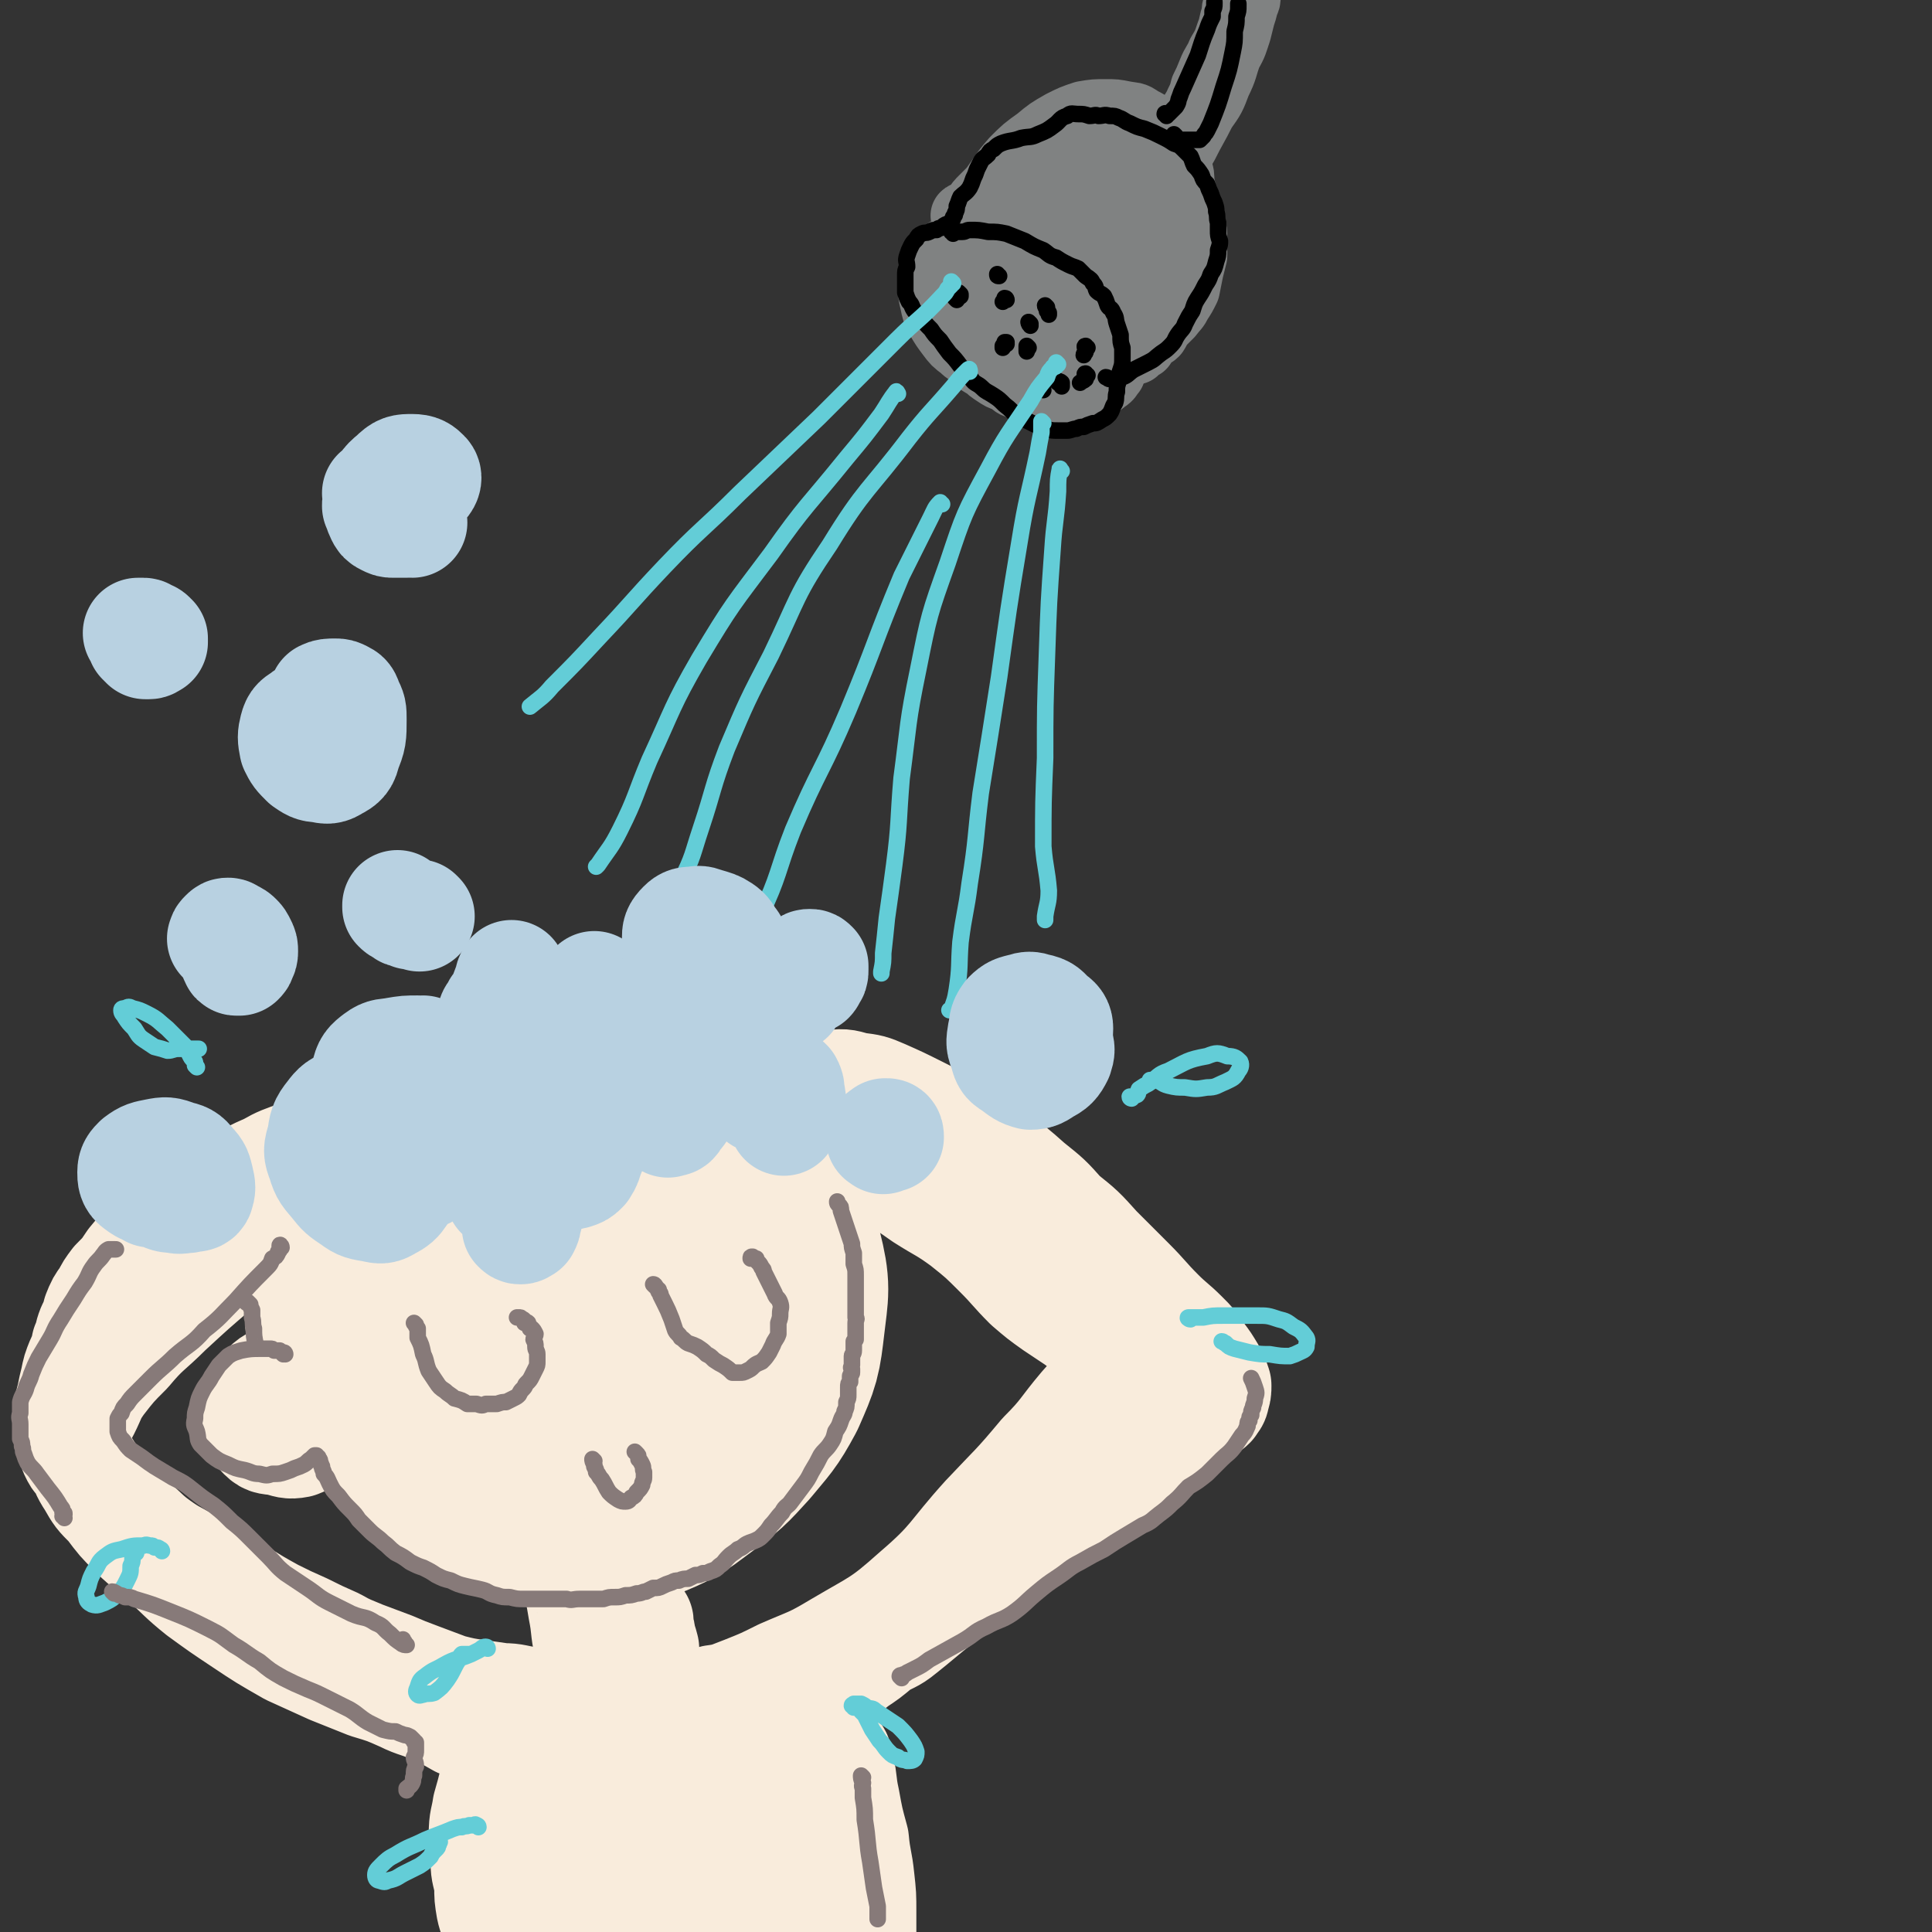 <svg viewBox='0 0 1050 1050' version='1.1' xmlns='http://www.w3.org/2000/svg' xmlns:xlink='http://www.w3.org/1999/xlink'><rect x="0" y="0" width="1050" height="1050" fill="#333333" stroke="none"/><g fill='none' stroke='rgb(128,130,130)' stroke-width='36' stroke-linecap='round' stroke-linejoin='round'><path d='M525,118c0,0 -2,-1 -1,-1 1,-1 2,0 3,-1 2,-1 2,-2 3,-3 2,-3 2,-3 4,-5 2,-2 2,-2 5,-5 6,-8 5,-8 12,-16 6,-6 6,-6 13,-11 6,-5 6,-5 13,-9 6,-3 6,-3 12,-5 6,-1 6,-1 12,-1 5,0 5,0 10,1 5,1 5,0 9,3 4,2 4,2 8,5 3,3 3,3 6,7 3,3 3,3 5,7 1,4 1,4 2,8 1,3 1,3 1,7 1,4 1,4 0,8 0,4 0,4 0,7 0,5 -1,5 -1,9 -1,6 0,6 -1,11 -1,6 -1,6 -3,12 -2,5 -3,4 -5,10 -2,4 -2,4 -3,8 -1,4 -1,4 -2,7 -2,3 -2,3 -3,6 -1,1 -1,1 -2,2 0,1 0,1 -1,2 -1,1 -1,1 -1,2 -1,0 -1,1 -2,1 0,0 0,0 -1,0 -1,0 -1,1 -2,0 -1,0 -1,0 -3,-1 -1,-1 -1,-1 -3,-2 -2,-2 -2,-2 -4,-4 -3,-2 -3,-2 -5,-4 -3,-3 -3,-3 -7,-6 -3,-2 -3,-2 -6,-4 -4,-2 -4,-1 -8,-3 -4,-1 -4,-1 -9,-3 -5,-1 -5,-1 -10,-3 -6,-3 -6,-3 -11,-6 -4,-2 -4,-3 -9,-5 -3,-2 -3,-2 -7,-4 -3,-1 -3,-1 -6,-2 -2,-1 -2,-1 -4,-1 -1,0 -1,0 -2,0 0,0 0,0 -1,0 0,1 0,1 0,1 0,1 0,1 0,1 0,1 0,1 1,1 0,0 0,0 0,1 1,0 1,0 2,0 1,0 1,0 2,0 1,1 1,1 2,1 1,0 1,-1 2,-2 2,-1 2,-1 3,-2 2,0 2,-1 4,-1 2,0 2,0 5,0 3,1 3,1 7,1 4,1 4,0 9,1 5,1 5,1 10,3 5,2 5,2 9,4 4,2 4,2 8,5 3,2 4,2 7,5 3,4 3,5 6,10 2,5 2,5 5,10 2,4 2,4 4,7 2,3 2,3 4,5 1,1 1,1 2,2 1,1 1,1 2,2 1,0 0,0 1,0 1,0 1,0 2,0 0,-1 0,0 1,-1 1,-1 1,-1 3,-2 1,-2 1,-2 2,-4 2,-2 3,-1 5,-3 2,-3 1,-3 3,-5 3,-3 3,-3 5,-5 3,-4 3,-3 5,-7 2,-3 2,-3 4,-7 1,-5 1,-5 2,-10 1,-4 1,-4 2,-8 0,-5 0,-5 0,-9 0,-4 0,-4 -1,-8 -1,-4 -1,-4 -3,-8 -2,-5 -2,-5 -4,-9 -2,-4 -2,-5 -5,-8 -3,-5 -3,-5 -7,-9 -4,-3 -4,-3 -7,-6 -4,-3 -4,-3 -8,-6 -4,-2 -4,-2 -8,-3 -4,-1 -4,-1 -9,-1 -4,0 -4,0 -8,1 -4,1 -4,1 -8,4 -5,3 -5,3 -10,6 -4,4 -4,4 -8,9 -4,4 -4,4 -8,9 -3,4 -3,5 -7,9 -2,4 -2,4 -5,7 -2,2 -2,2 -4,4 0,1 -1,2 -1,1 2,0 3,-1 5,-3 3,-4 3,-4 7,-7 6,-6 6,-6 12,-10 7,-5 7,-6 15,-10 6,-4 6,-4 13,-7 4,-2 4,-1 9,-3 2,0 3,0 4,-2 0,0 0,-1 0,0 -3,2 -3,2 -5,5 -4,6 -4,6 -8,12 -3,5 -3,5 -6,10 -3,3 -3,4 -6,7 -1,2 -2,2 -4,5 0,0 -1,1 -1,1 1,1 2,1 3,1 4,-1 4,-1 8,-2 6,-3 5,-3 12,-6 5,-1 5,-1 10,-2 2,0 3,-1 5,0 1,1 1,2 0,4 0,4 -1,4 -3,8 -1,3 -2,3 -3,6 -1,1 -1,2 -2,3 0,0 0,0 0,0 1,-1 1,-1 2,-3 2,-2 2,-2 5,-4 1,-1 1,-2 3,-3 2,0 2,-1 3,0 2,1 2,1 2,3 1,3 1,3 0,5 0,3 0,3 0,6 -1,3 -1,3 -2,5 0,3 0,3 -1,6 0,1 -1,1 -1,3 -1,1 0,3 0,3 0,0 0,-2 0,-3 0,-3 0,-3 1,-6 1,-5 1,-5 2,-11 2,-5 2,-5 3,-10 1,-3 1,-3 1,-6 0,-1 1,-2 1,-2 -1,0 -1,1 -2,2 -1,2 -1,3 -2,5 -1,5 0,5 -1,10 -1,4 -1,4 -1,8 0,4 0,4 0,8 0,0 -1,0 -1,1 '/><path d='M516,137c0,0 -1,-1 -1,-1 -1,0 -1,1 -1,1 -1,1 -1,1 -2,2 -1,1 -1,1 -2,1 0,1 0,1 -1,2 0,1 -1,1 -1,2 -1,1 -1,1 -1,2 -1,5 -1,5 -1,9 0,5 0,5 1,9 1,5 1,5 3,9 3,5 3,5 6,9 3,4 3,4 7,7 3,3 3,2 6,5 3,3 3,3 7,5 2,2 2,2 5,4 3,2 3,2 6,3 4,2 3,3 7,4 4,1 4,1 8,1 4,1 4,2 8,2 3,1 3,1 6,1 3,0 3,0 6,0 2,0 2,0 5,0 2,0 2,0 4,-1 2,0 2,0 4,-2 2,-1 1,-2 3,-3 1,-1 1,-1 3,-2 1,0 0,-1 1,-1 1,-1 1,-1 2,-2 1,-1 1,-1 1,-3 0,-1 1,-1 0,-3 0,-2 -1,-2 -2,-4 -1,-4 -1,-4 -3,-8 -3,-5 -3,-5 -6,-9 -3,-4 -3,-4 -8,-7 -4,-3 -4,-3 -8,-5 -5,-3 -5,-2 -9,-5 -6,-2 -5,-3 -11,-5 -6,-3 -6,-3 -13,-5 -4,-1 -4,-1 -9,-2 -4,-1 -4,-1 -8,-1 -2,0 -2,0 -4,0 -1,0 -2,0 -2,1 -1,0 0,1 1,1 2,1 2,1 5,3 5,2 5,3 10,5 7,4 7,4 13,7 7,3 7,3 13,6 7,4 7,4 14,7 6,3 7,2 12,4 5,2 5,2 9,5 2,2 3,2 4,4 2,2 2,3 2,5 0,4 0,4 -1,8 -1,3 -1,3 -4,5 -2,2 -3,2 -6,2 -3,0 -3,1 -7,0 -5,-1 -5,-1 -9,-3 -6,-2 -6,-3 -11,-6 -6,-3 -6,-3 -12,-7 -6,-3 -6,-3 -12,-7 -6,-3 -6,-3 -11,-7 -5,-3 -5,-3 -9,-5 -2,-2 -2,-2 -4,-4 0,0 -1,0 0,0 1,0 2,-1 3,0 5,2 5,2 9,5 6,5 6,5 12,10 4,4 4,4 9,8 '/><path d='M570,181c0,-1 -1,-1 -1,-1 0,-1 1,-1 2,-2 0,0 0,0 1,-1 1,-2 1,-2 3,-4 1,-1 1,-1 3,-3 '/><path d='M633,96c-1,0 -2,0 -1,-1 0,0 0,1 1,0 1,0 1,-1 2,-2 0,0 0,0 0,0 2,-3 2,-3 4,-7 3,-4 3,-4 5,-7 5,-10 5,-9 10,-19 5,-7 5,-7 8,-15 4,-8 3,-8 6,-16 3,-5 3,-6 5,-12 1,-4 1,-4 2,-8 1,-3 1,-3 2,-7 1,-2 1,-2 1,-4 0,-2 0,-2 0,-4 0,-1 -1,-1 -1,-2 0,-1 0,-1 -1,-1 0,0 0,0 0,0 -1,1 -1,0 -1,1 -1,1 -1,1 -1,3 -1,1 0,1 -1,3 0,2 0,2 -1,4 -1,3 -1,3 -1,6 -2,5 -1,5 -3,10 -2,6 -2,6 -5,11 -2,5 -3,5 -5,10 -2,5 -2,5 -4,9 -1,4 -1,4 -3,8 -1,3 -2,3 -3,6 -2,3 -2,3 -4,6 -2,2 -2,2 -4,4 -1,2 -1,2 -2,3 -1,1 -1,1 -2,2 0,0 -1,0 -1,0 0,-1 0,-1 0,-2 1,-2 1,-2 2,-4 '/></g>
<g fill='none' stroke='rgb(0,0,0)' stroke-width='9' stroke-linecap='round' stroke-linejoin='round'><path d='M518,127c0,-1 -1,-1 -1,-1 0,-1 0,0 1,0 1,0 2,0 3,0 1,0 1,0 2,0 2,0 2,-1 4,-1 5,0 5,0 10,1 5,0 5,0 10,1 5,2 5,2 10,4 5,3 5,3 10,5 3,2 3,3 7,4 3,2 3,2 7,4 2,1 3,1 5,2 2,2 2,2 4,4 3,2 3,2 4,4 2,2 1,2 2,4 2,2 2,1 4,3 1,2 1,2 2,5 1,2 2,1 3,4 2,3 1,3 2,6 1,3 1,3 2,6 0,4 0,4 1,7 0,3 0,3 0,5 0,4 0,4 -1,7 -1,3 -1,3 -1,6 -1,3 -1,3 -1,6 -1,3 0,3 -1,6 -2,3 -1,3 -3,6 -2,2 -2,2 -4,3 -3,2 -3,2 -5,2 -3,1 -3,1 -5,2 -2,0 -2,0 -4,1 -2,0 -3,1 -5,1 -3,0 -3,0 -5,0 -3,0 -4,0 -6,-1 -4,-1 -4,-1 -8,-3 -4,-2 -4,-2 -8,-4 -4,-3 -3,-3 -7,-6 -3,-3 -3,-3 -6,-5 -3,-2 -4,-2 -6,-4 -3,-3 -4,-2 -6,-5 -4,-3 -3,-4 -6,-7 -3,-4 -3,-4 -6,-7 -3,-4 -3,-4 -5,-7 -3,-3 -3,-3 -5,-6 -3,-3 -3,-3 -5,-6 -2,-2 -2,-2 -4,-4 -2,-3 -1,-3 -3,-5 -1,-2 -1,-2 -2,-5 0,-2 0,-2 0,-4 0,-3 0,-3 0,-5 0,-3 0,-3 1,-5 0,-3 -1,-3 0,-6 1,-3 1,-3 2,-5 1,-2 1,-2 3,-4 1,-2 1,-2 3,-3 2,-1 2,0 4,-1 2,-1 2,-1 4,-1 1,-1 1,-1 2,-1 2,-1 1,-1 3,-2 0,0 0,0 1,0 1,-1 1,-1 1,-1 1,0 1,0 1,-1 1,-1 1,-1 1,-2 1,-1 1,-1 1,-2 1,-2 1,-2 1,-4 1,-2 1,-3 2,-5 2,-2 3,-2 5,-5 1,-2 1,-2 2,-5 1,-2 1,-2 2,-5 1,-2 1,-2 2,-4 1,-2 2,-2 4,-4 1,-2 1,-2 3,-3 2,-2 2,-2 4,-3 5,-2 6,-1 11,-3 5,-1 5,0 9,-2 5,-2 5,-2 9,-5 3,-2 3,-4 7,-5 2,-2 3,-1 6,-1 3,0 3,0 6,1 3,0 3,-1 5,0 3,0 3,-1 6,0 3,0 3,0 5,1 3,1 3,2 6,3 4,2 4,2 8,3 5,2 5,2 9,4 4,2 4,2 7,4 3,1 3,1 5,3 2,2 2,2 4,4 1,2 1,3 2,5 2,2 2,2 4,5 1,3 1,3 3,5 1,3 1,3 2,5 1,3 1,3 2,5 1,3 1,3 1,5 1,3 0,3 1,6 0,2 0,2 0,4 0,3 0,3 1,6 0,2 0,2 -1,5 0,3 0,3 -1,6 -1,4 -1,4 -3,7 -1,3 -1,3 -3,6 -2,4 -2,4 -4,7 -2,3 -2,4 -3,7 -2,3 -2,3 -4,7 -1,3 -2,3 -4,6 -2,3 -1,3 -4,6 -2,2 -2,2 -5,4 -4,3 -3,3 -7,5 -4,2 -4,2 -8,4 -3,2 -3,3 -6,4 -3,1 -4,1 -7,1 -1,0 -1,-1 -2,-1 '/><path d='M634,63c0,-1 -1,-1 -1,-1 0,-1 1,0 2,0 1,-1 1,-1 2,-2 1,-1 1,-1 2,-2 2,-3 1,-3 2,-5 1,-3 1,-3 2,-5 4,-9 4,-9 8,-18 2,-6 2,-7 5,-14 1,-3 1,-3 3,-7 0,-1 0,-1 0,-3 1,-2 1,-2 1,-4 0,0 0,0 0,-1 '/><path d='M639,74c0,0 -1,-1 -1,-1 0,1 0,2 1,3 0,0 0,0 0,0 1,0 1,0 2,0 0,1 0,0 1,0 1,0 1,0 2,0 1,0 1,0 2,0 0,0 0,0 1,0 0,0 0,0 1,0 0,0 0,0 1,0 1,0 1,0 2,0 0,0 0,0 1,0 1,-1 1,-1 2,-2 1,-2 1,-1 2,-3 1,-2 1,-2 2,-4 4,-10 4,-10 7,-20 3,-9 3,-9 5,-19 1,-5 1,-5 1,-11 1,-4 1,-4 1,-8 1,-3 1,-3 1,-6 0,0 0,0 0,-1 '/><path d='M520,163c0,0 -1,-1 -1,-1 0,0 1,1 1,1 '/><path d='M522,160c0,0 -1,-1 -1,-1 0,0 0,0 1,1 0,1 0,1 0,1 '/><path d='M560,176c0,0 -1,-1 -1,-1 0,0 0,1 1,2 '/><path d='M559,189c0,0 -1,-1 -1,-1 0,1 0,2 0,3 0,0 0,0 0,0 '/><path d='M547,163c0,0 0,-1 -1,-1 0,0 0,1 -1,2 0,0 0,0 0,0 '/><path d='M543,150c-1,0 -1,0 -1,-1 0,0 0,1 1,1 '/><path d='M547,187c0,-1 0,-1 -1,-1 0,0 1,0 1,0 0,0 0,0 0,0 0,0 0,0 -1,1 0,0 0,0 -1,1 0,0 0,0 0,1 '/><path d='M567,212c0,0 -1,-1 -1,-1 '/><path d='M591,189c-1,0 -1,-1 -1,-1 -1,0 0,1 0,3 0,0 0,0 0,0 0,1 -1,1 -1,2 '/><path d='M569,167c0,0 -1,-1 -1,-1 0,1 1,1 1,3 1,0 0,0 1,1 0,1 0,1 0,1 '/><path d='M591,204c-1,0 -1,-1 -1,-1 -1,0 0,1 0,1 0,1 0,1 0,2 -1,1 -2,1 -3,2 0,0 0,0 0,0 '/><path d='M575,208c0,0 -1,-1 -1,-1 1,0 2,0 3,1 0,0 0,0 0,1 0,0 0,0 0,1 '/></g>
<g fill='none' stroke='rgb(99,205,215)' stroke-width='9' stroke-linecap='round' stroke-linejoin='round'><path d='M518,154c0,0 -1,-1 -1,-1 0,0 0,1 0,2 -1,1 -1,1 -2,2 -1,2 -1,2 -3,4 -12,13 -13,12 -25,24 -21,21 -21,21 -42,42 -21,20 -21,20 -43,41 -20,20 -21,19 -41,40 -18,19 -17,19 -35,38 -13,14 -13,14 -26,27 -5,6 -6,6 -12,11 '/><path d='M488,214c0,0 -1,-2 -1,-1 -4,5 -4,6 -8,12 -9,12 -9,12 -19,24 -21,26 -22,25 -41,52 -21,28 -21,27 -39,57 -15,26 -14,27 -27,55 -8,19 -7,20 -16,38 -5,10 -6,10 -12,19 -1,1 -1,1 -1,1 '/><path d='M527,202c0,-1 0,-2 -1,-1 -4,4 -4,4 -8,9 -12,14 -13,14 -24,28 -22,29 -24,27 -43,58 -19,28 -17,29 -32,60 -13,25 -13,25 -24,51 -8,21 -7,22 -14,43 -5,15 -4,15 -11,29 -3,6 -5,5 -10,10 0,0 1,-1 1,-1 '/><path d='M512,274c-1,0 -1,-1 -1,-1 -3,3 -3,4 -5,8 -8,16 -8,16 -16,32 -15,36 -14,37 -29,73 -14,33 -16,32 -30,65 -9,23 -7,24 -18,47 -5,10 -6,9 -12,18 -1,0 -1,0 -1,1 '/><path d='M575,198c0,0 -1,-1 -1,-1 0,0 0,1 0,2 -1,1 -2,0 -2,1 -2,2 -2,2 -3,5 -5,6 -5,6 -9,13 -12,18 -13,18 -23,37 -13,24 -13,24 -22,51 -10,28 -10,28 -16,58 -6,29 -5,29 -9,59 -2,24 -1,24 -4,47 -2,15 -2,15 -4,29 -1,10 -1,10 -2,19 0,5 0,5 -1,10 0,0 0,0 0,1 '/><path d='M567,230c0,0 -1,-1 -1,-1 0,2 0,3 0,6 -1,5 -1,5 -2,11 -5,24 -6,24 -10,49 -6,36 -6,37 -11,73 -5,32 -5,32 -10,63 -3,24 -2,24 -6,49 -2,16 -3,16 -5,32 -1,13 0,13 -2,26 -1,6 -1,5 -3,11 0,0 0,0 -1,0 '/><path d='M577,256c-1,-1 -1,-2 -1,-1 -1,5 -1,6 -1,12 -1,16 -2,16 -3,32 -2,28 -2,28 -3,57 -1,28 -1,28 -1,56 -1,24 -1,24 -1,48 1,12 2,12 3,24 0,7 -1,7 -2,14 0,1 0,1 0,2 '/></g>
<g fill='none' stroke='rgb(249,236,220)' stroke-width='120' stroke-linecap='round' stroke-linejoin='round'><path d='M335,612c0,0 -2,-1 -1,-1 2,1 2,2 5,3 4,3 4,2 7,5 11,9 12,8 20,18 17,20 19,19 31,41 7,14 7,16 8,31 1,14 0,15 -4,28 -4,13 -4,14 -11,25 -6,10 -7,10 -15,17 -7,8 -7,9 -17,13 -13,5 -14,4 -27,5 -15,0 -16,0 -31,-2 -16,-2 -17,-1 -32,-7 -14,-5 -15,-4 -26,-14 -11,-9 -11,-10 -18,-23 -8,-14 -8,-14 -11,-30 -4,-18 -5,-19 -2,-37 2,-18 3,-18 11,-35 9,-16 10,-17 23,-30 11,-11 11,-13 26,-19 17,-7 19,-7 38,-6 20,1 20,3 38,11 18,8 19,8 34,20 13,12 13,13 22,28 10,14 12,14 17,31 4,16 3,17 1,34 -2,17 -2,17 -9,33 -7,13 -8,13 -17,24 -10,11 -10,11 -22,20 -11,8 -11,9 -23,14 -14,5 -15,5 -29,5 -17,0 -17,-1 -33,-5 -17,-5 -17,-5 -32,-13 -16,-9 -17,-9 -30,-21 -11,-11 -11,-11 -20,-25 -7,-12 -9,-12 -12,-26 -2,-14 -1,-14 1,-28 2,-14 1,-16 8,-28 7,-12 8,-13 19,-21 14,-9 15,-11 31,-13 19,-3 21,-3 39,2 17,5 18,6 32,17 14,11 13,12 24,27 10,14 11,14 17,30 4,13 4,14 3,28 0,11 0,12 -5,22 -5,10 -6,10 -15,17 -10,8 -10,9 -22,13 -12,5 -13,6 -26,5 -12,0 -14,0 -25,-7 -11,-6 -11,-8 -18,-19 -8,-14 -9,-15 -11,-30 -2,-12 -1,-13 3,-24 3,-10 4,-12 12,-18 7,-6 8,-7 17,-7 11,1 12,2 22,7 9,4 10,5 16,12 5,6 6,7 7,15 1,8 0,10 -4,17 -3,8 -4,9 -11,14 -6,5 -7,6 -15,6 -7,0 -9,0 -14,-4 -6,-4 -7,-5 -9,-12 -3,-7 -3,-8 -2,-15 0,-6 1,-7 3,-12 2,-4 2,-3 5,-6 0,-1 0,-1 1,-1 '/></g>
<g fill='none' stroke='rgb(249,236,220)' stroke-width='60' stroke-linecap='round' stroke-linejoin='round'><path d='M167,748c-1,0 -1,0 -1,-1 -1,0 -1,0 -2,0 -1,0 -1,0 -2,0 -2,-1 -2,-1 -3,0 -2,0 -2,0 -4,1 -5,3 -6,2 -10,6 -4,4 -4,4 -5,9 -2,4 -2,5 -1,9 0,4 1,5 4,8 3,3 4,2 9,3 4,1 5,2 10,1 5,-2 5,-2 10,-6 4,-3 4,-4 7,-9 2,-4 2,-5 2,-9 0,-3 -1,-4 -3,-6 -2,-1 -3,-1 -6,-1 -3,0 -4,0 -6,2 -4,2 -3,3 -6,7 '/><path d='M314,856c0,0 -1,-1 -1,-1 0,0 1,1 1,2 0,1 0,1 0,2 1,3 1,3 1,5 1,5 1,5 2,11 2,10 1,10 3,19 1,6 0,6 1,12 1,4 1,4 2,8 1,2 1,3 3,5 2,1 3,1 6,1 3,-1 3,-1 6,-2 3,-1 3,-1 5,-2 3,-2 3,-2 5,-5 2,-2 1,-3 2,-6 0,-4 0,-4 0,-9 -1,-4 -1,-3 -2,-7 0,-3 -1,-3 -1,-5 0,-1 0,-1 0,-2 0,-1 0,-1 -1,-1 0,0 0,0 0,1 -1,1 -1,1 -1,2 0,2 0,2 0,4 0,3 0,3 -1,7 0,1 0,1 0,3 '/><path d='M362,923c0,-1 -1,-1 -1,-1 0,-1 1,0 1,0 1,0 1,0 2,0 1,1 1,1 1,1 2,0 2,1 3,1 3,1 3,1 6,1 7,0 7,1 14,-1 8,-1 9,-2 17,-5 10,-4 10,-4 20,-9 16,-7 16,-6 31,-15 22,-13 23,-12 42,-29 21,-18 19,-20 38,-41 16,-17 16,-16 31,-34 12,-12 11,-13 22,-26 8,-9 8,-9 16,-17 5,-5 5,-4 10,-9 1,-2 2,-2 3,-5 0,-1 0,-1 0,-2 -1,-1 -1,-1 -2,-1 -2,-1 -2,-1 -4,-2 -3,-1 -3,-1 -6,-2 -3,-1 -3,0 -6,-1 -4,-2 -4,-2 -7,-4 -4,-2 -4,-2 -8,-5 -6,-4 -6,-4 -12,-8 -7,-5 -7,-5 -14,-11 -8,-8 -8,-9 -16,-17 -9,-9 -9,-9 -19,-17 -11,-8 -11,-7 -22,-14 -10,-7 -10,-7 -20,-13 -8,-5 -9,-4 -17,-9 -7,-5 -7,-5 -14,-9 -6,-4 -6,-4 -12,-9 -3,-2 -3,-3 -6,-6 -2,-2 -2,-2 -3,-4 -1,-1 -1,-1 -2,-3 0,0 0,0 0,0 0,0 0,1 1,0 2,0 2,-1 4,-2 3,-2 3,-3 7,-4 5,-1 5,-1 11,-1 7,-1 7,-1 14,1 8,1 8,1 15,4 9,4 9,4 19,9 10,5 10,5 20,11 11,6 11,6 20,13 11,8 11,8 20,16 10,8 10,8 18,17 10,8 10,8 19,18 9,9 9,9 18,18 8,8 8,9 16,17 6,6 7,6 13,12 5,5 5,5 9,11 3,4 3,4 6,9 2,4 2,4 3,7 0,3 0,3 -1,6 0,2 -1,2 -2,4 -2,2 -3,2 -5,4 -5,3 -5,3 -9,5 -7,4 -7,3 -13,7 -7,5 -6,5 -13,10 -7,6 -7,6 -14,11 -8,6 -8,6 -15,12 -8,5 -8,5 -16,10 -8,6 -8,6 -16,12 -7,5 -7,5 -15,11 -7,5 -7,5 -15,11 -7,5 -6,5 -13,11 -7,5 -7,5 -13,10 -6,5 -6,5 -11,9 -6,5 -7,4 -13,8 -6,5 -6,5 -12,9 -5,4 -5,4 -11,8 -4,3 -4,3 -8,6 -3,2 -3,2 -6,4 -2,1 -2,1 -3,2 -4,2 -4,2 -7,4 '/><path d='M330,928c0,0 0,-1 -1,-1 -1,0 -2,0 -3,1 -2,0 -2,0 -3,0 -3,0 -3,0 -5,0 -5,-1 -5,-1 -11,-2 -10,-1 -10,0 -19,-1 -8,-1 -8,-2 -15,-2 -7,-1 -7,-1 -14,-2 -7,-1 -7,-1 -15,-3 -8,-3 -8,-3 -16,-6 -8,-3 -8,-3 -15,-6 -8,-3 -8,-3 -16,-6 -7,-3 -8,-3 -15,-7 -9,-4 -9,-4 -17,-8 -9,-4 -9,-4 -17,-8 -9,-5 -9,-5 -17,-10 -8,-4 -7,-4 -15,-9 -7,-4 -7,-4 -15,-9 -7,-4 -8,-4 -15,-9 -7,-5 -7,-6 -14,-12 -4,-4 -5,-4 -9,-8 -3,-4 -3,-4 -6,-7 -2,-3 -2,-3 -4,-6 -2,-3 -2,-3 -4,-5 -1,-2 -1,-2 -3,-5 -1,-2 -1,-2 -3,-4 -1,-1 -1,-1 -2,-3 -1,-2 -1,-2 -1,-4 0,-2 0,-2 1,-5 0,-3 0,-3 1,-5 2,-5 1,-6 4,-10 4,-8 3,-8 8,-15 7,-9 7,-9 15,-17 10,-12 11,-11 22,-22 13,-12 13,-12 27,-24 14,-11 14,-12 28,-23 11,-9 11,-9 23,-17 9,-7 9,-7 18,-13 5,-4 6,-3 11,-7 2,-2 3,-2 4,-5 1,-1 0,-2 0,-3 -1,-1 -1,-1 -3,-1 -2,0 -2,0 -5,0 -3,1 -3,1 -6,2 -6,1 -6,2 -12,3 -7,2 -7,2 -14,4 -8,3 -9,3 -16,7 -9,4 -9,4 -17,9 -8,4 -8,4 -16,8 -8,5 -9,4 -16,10 -8,5 -8,5 -15,12 -5,6 -5,6 -10,12 -4,6 -4,6 -9,11 -3,4 -3,4 -5,8 -3,4 -3,4 -5,9 -1,4 -1,4 -3,8 -2,5 -1,5 -3,9 -1,5 -1,5 -3,9 -2,5 -2,5 -3,10 -1,4 -1,4 -2,9 -1,4 -1,4 -2,7 0,4 0,4 0,8 1,4 1,4 2,8 2,6 2,6 5,11 3,6 2,6 6,12 4,7 4,7 10,13 6,8 6,8 13,15 8,8 9,7 17,15 9,8 9,9 19,17 11,8 11,8 23,16 12,8 12,8 26,16 11,5 11,5 22,10 10,4 10,4 20,8 10,3 10,3 19,7 8,4 9,3 17,7 7,3 7,3 14,7 6,2 6,2 12,4 4,2 4,2 9,3 3,1 3,1 6,2 1,1 1,1 3,2 1,0 1,0 1,0 -1,1 -2,1 -3,3 -1,1 -1,1 -2,2 -2,3 -2,3 -3,6 -2,5 -2,5 -4,9 -2,8 -2,8 -4,15 -1,7 -2,7 -2,15 0,7 0,7 1,15 0,6 1,6 2,13 0,6 0,6 1,12 1,5 2,5 3,10 1,3 2,4 2,6 1,0 0,-2 0,-3 0,-7 -1,-7 -1,-14 0,-11 0,-11 0,-22 0,-10 0,-10 0,-20 -1,-7 -2,-7 -2,-14 1,-4 2,-5 2,-7 0,-1 -1,0 -1,1 0,4 0,5 2,9 4,8 5,7 9,15 5,8 4,8 7,17 3,7 2,7 5,15 2,6 2,6 4,11 1,3 1,5 2,5 1,1 2,-1 3,-3 1,-6 0,-7 1,-14 1,-10 1,-10 2,-20 2,-12 1,-12 3,-24 2,-11 1,-11 5,-22 2,-7 2,-8 6,-12 1,-2 3,-3 5,-1 4,3 3,5 5,11 3,10 2,11 4,21 1,12 1,12 2,24 2,9 2,9 3,19 1,6 1,6 2,11 1,3 1,6 1,5 1,-1 0,-4 0,-8 1,-6 1,-6 1,-13 1,-8 1,-8 2,-16 2,-8 2,-8 4,-17 2,-7 1,-7 4,-13 2,-4 2,-6 5,-6 2,0 3,1 5,4 4,5 4,6 5,12 3,9 2,9 3,18 1,11 0,11 1,23 1,7 1,7 2,15 0,4 0,5 1,8 0,1 1,1 1,1 3,-7 3,-7 5,-14 2,-10 1,-10 3,-20 2,-13 0,-13 4,-26 2,-12 3,-12 7,-23 2,-5 2,-8 6,-9 2,-1 4,1 6,4 4,8 2,9 4,18 4,13 3,13 7,27 3,12 4,12 6,25 2,8 2,8 3,17 0,2 0,5 0,5 1,-1 2,-3 2,-7 1,-5 1,-5 1,-11 1,-9 1,-9 2,-19 1,-11 1,-11 2,-22 1,-8 1,-8 4,-16 1,-5 0,-8 3,-10 1,-1 2,1 3,2 3,6 3,6 5,12 3,10 3,10 5,19 3,12 3,12 4,23 2,8 1,8 2,16 0,4 0,5 0,8 0,1 1,0 1,0 0,-7 -1,-7 -2,-14 -2,-12 -3,-11 -4,-24 -1,-15 -1,-15 -2,-31 0,-10 0,-10 1,-19 0,-3 0,-6 1,-6 1,0 1,3 2,6 2,9 1,9 3,18 2,11 2,11 5,22 1,11 2,11 3,21 1,9 1,9 1,18 0,8 0,8 0,15 0,4 0,4 -1,8 0,1 0,1 0,1 '/></g>
<g fill='none' stroke='rgb(184,209,225)' stroke-width='60' stroke-linecap='round' stroke-linejoin='round'><path d='M195,630c0,0 0,-1 -1,-1 0,0 0,0 -1,0 0,-1 0,-1 0,-2 -1,-1 0,-1 0,-2 0,-1 0,-1 1,-2 1,-1 1,-1 2,-1 1,-1 1,-1 2,-1 4,1 4,1 7,3 6,4 7,3 11,8 3,3 3,4 4,9 0,4 0,4 -2,8 -2,3 -3,4 -7,6 -3,2 -4,2 -8,1 -6,-1 -7,-1 -11,-4 -6,-4 -6,-4 -10,-9 -4,-5 -5,-5 -7,-12 -2,-5 -2,-6 0,-12 1,-7 1,-8 5,-13 3,-4 4,-5 10,-7 7,-2 8,-2 15,-2 8,1 9,1 17,5 6,3 7,4 12,9 4,5 4,5 5,10 1,4 1,5 0,8 -1,4 -2,5 -5,7 -3,2 -4,3 -8,2 -6,-2 -6,-3 -11,-7 -6,-6 -7,-6 -11,-13 -4,-8 -5,-9 -6,-18 -2,-8 -1,-8 1,-16 1,-5 2,-6 6,-9 4,-3 5,-2 10,-3 6,-1 6,-1 12,-1 6,1 6,1 12,3 6,1 6,0 12,2 2,1 2,2 3,3 0,1 -1,1 -1,1 -2,1 -3,1 -5,1 -3,-1 -3,-1 -6,-2 -3,-1 -3,0 -6,-1 -3,-1 -3,-1 -6,-2 -1,-1 -1,-1 -1,-2 -1,-1 0,-1 0,-2 0,0 1,0 1,-1 '/><path d='M265,562c0,0 -1,0 -1,-1 0,-1 1,-1 2,-3 0,-2 0,-2 1,-4 1,-2 0,-2 2,-4 1,-2 1,-3 3,-4 4,-1 5,-1 9,0 7,2 8,1 14,6 4,3 4,4 5,9 2,4 2,4 0,8 -1,3 -1,4 -4,5 -4,1 -5,1 -9,0 -4,-2 -5,-2 -7,-5 -4,-5 -4,-6 -5,-12 -1,-6 -2,-6 -1,-12 0,-6 1,-6 3,-12 0,-1 0,-1 1,-3 '/><path d='M284,622c0,0 -1,-1 -1,-1 -1,0 -1,0 -1,-1 0,-1 0,-1 0,-2 1,-2 1,-2 2,-4 1,-2 1,-3 4,-4 7,-3 8,-4 15,-4 7,0 8,-1 14,3 3,2 4,4 5,8 1,5 0,6 -2,11 -1,3 -1,4 -3,7 -2,2 -2,2 -5,3 -1,0 -2,1 -4,0 -2,-2 -2,-3 -2,-6 0,-5 1,-5 1,-10 '/><path d='M370,591c0,0 -1,-1 -1,-1 0,1 1,2 2,3 0,2 0,2 0,4 0,2 0,2 -1,4 0,3 0,3 -2,5 -1,1 -1,2 -2,3 -1,1 -2,0 -3,1 '/><path d='M386,546c0,0 -1,-1 -1,-1 0,0 1,1 1,2 0,1 0,1 0,2 0,2 0,2 -1,4 -1,1 -1,2 -2,3 -2,2 -2,2 -4,3 -2,1 -2,1 -4,2 -8,1 -8,2 -15,2 -6,0 -6,0 -11,-1 -1,0 -1,0 -2,-1 '/><path d='M322,547c0,0 0,-1 -1,-1 -1,1 -1,3 -1,3 -1,-1 -1,-2 -1,-3 0,-1 0,-1 1,-2 0,-2 0,-2 1,-4 0,-2 1,-2 2,-4 '/><path d='M387,556c-1,0 -1,-1 -1,-1 -2,-1 -2,-1 -3,-2 -1,-1 -1,-1 -2,-3 -3,-5 -4,-4 -6,-9 -4,-9 -4,-10 -6,-19 -1,-6 -1,-6 -1,-12 0,-3 0,-4 3,-7 2,-2 3,-2 6,-2 4,-1 4,0 8,1 3,1 4,1 7,3 3,2 3,3 5,6 2,2 1,2 2,5 1,2 0,2 1,5 0,0 0,0 -1,1 '/><path d='M429,542c0,0 -1,-1 -1,-1 0,-2 1,-2 2,-4 1,-3 1,-3 2,-5 1,-2 1,-2 3,-4 1,-2 1,-2 3,-3 1,-1 1,-1 2,-1 1,0 1,0 2,1 0,1 0,1 0,2 0,2 0,2 -1,3 -1,1 0,1 -1,2 -1,0 -1,0 -2,0 0,0 0,0 -1,0 '/><path d='M414,597c0,0 -1,0 -1,-1 0,-2 0,-3 1,-5 0,-1 0,-1 1,-2 1,-2 1,-2 2,-3 2,0 2,-1 4,0 2,0 2,0 4,1 2,1 2,1 3,2 1,2 1,2 1,4 1,5 1,5 1,10 -1,3 -2,3 -4,6 '/><path d='M480,619c-1,-1 -2,-1 -1,-1 0,-1 1,-1 2,-2 0,0 0,0 0,0 1,0 1,0 1,0 1,0 1,1 1,2 '/><path d='M228,498c0,0 -1,-1 -1,-1 -1,0 -2,0 -3,0 -1,0 -1,0 -2,-1 -2,0 -2,0 -3,-1 -2,-1 -2,-1 -3,-2 0,-1 0,-1 0,-1 '/><path d='M122,511c-1,-1 -2,-1 -1,-1 0,-1 0,-1 1,-2 1,-1 1,-1 2,-1 1,0 1,1 2,1 2,1 2,1 3,2 1,1 1,1 2,3 1,2 1,2 1,4 0,1 0,2 -1,3 0,1 0,1 -1,2 0,0 0,0 -1,0 -1,0 -1,0 -1,-1 -1,-1 -1,-1 0,-3 0,0 0,0 0,0 '/><path d='M177,379c0,0 -1,-1 -1,-1 2,-1 3,-1 6,-1 2,0 2,0 4,1 2,1 2,1 3,4 2,4 2,4 2,9 0,9 0,10 -3,17 -1,5 -2,6 -6,8 -3,2 -4,2 -8,1 -4,0 -5,-1 -8,-3 -4,-4 -4,-4 -6,-8 -1,-5 -1,-6 0,-10 1,-4 2,-4 5,-6 2,-2 2,-1 5,-2 0,0 0,1 1,1 '/><path d='M76,345c0,0 -1,-1 -1,-1 0,0 0,0 1,0 1,0 1,0 2,0 1,0 1,1 2,1 1,1 1,0 2,1 0,1 0,1 1,1 0,1 0,1 0,2 -1,0 -1,1 -2,1 -1,0 -1,0 -2,0 0,-1 0,-1 -1,-1 0,-1 0,-1 -1,-1 0,-1 0,-1 0,-1 0,0 0,0 0,-1 '/><path d='M224,284c-1,0 -1,-1 -1,-1 -1,0 -1,1 -2,1 -1,0 -1,0 -3,0 -2,0 -2,0 -4,0 -2,0 -2,0 -4,-1 -2,-1 -2,-1 -3,-3 -1,-2 -1,-3 -2,-5 0,-2 0,-2 1,-4 3,-7 3,-8 8,-12 4,-4 5,-4 10,-4 4,0 5,1 7,3 1,1 1,3 -1,5 -2,2 -3,2 -7,3 -4,1 -5,1 -10,1 -3,1 -3,0 -6,0 -1,0 -1,1 -2,1 '/><path d='M273,650c0,0 -1,-1 -1,-1 1,-1 1,-1 3,-1 1,0 2,0 3,1 2,1 2,1 4,2 1,2 2,2 3,4 1,2 1,2 1,4 1,2 1,2 0,4 0,2 0,2 -1,4 -1,0 -1,1 -2,1 -1,0 -1,0 -2,-1 0,0 0,0 0,-1 '/><path d='M559,564c0,0 -1,0 -1,-1 0,0 0,0 0,0 0,-1 0,-1 0,-1 1,-2 1,-2 1,-3 1,-1 1,-1 2,-1 2,-1 2,-1 3,-1 3,1 3,1 5,3 3,3 4,3 6,7 1,3 1,4 0,7 -2,4 -3,5 -7,7 -3,2 -4,3 -8,3 -4,-1 -5,-2 -9,-5 -3,-2 -4,-2 -5,-7 -2,-5 -2,-5 -1,-11 1,-4 0,-5 3,-9 3,-3 4,-3 8,-4 3,-1 4,-1 7,0 5,1 5,2 8,5 3,2 4,3 4,6 0,2 0,3 -2,5 -4,2 -5,2 -9,3 -2,1 -2,1 -3,1 '/><path d='M83,630c0,0 -1,0 -1,-1 0,0 1,0 3,-1 1,0 1,0 2,0 2,0 2,-1 4,0 2,0 2,0 4,1 2,1 2,1 3,3 1,1 2,1 2,3 1,2 1,3 1,5 0,1 -1,1 -2,3 -1,1 -1,2 -2,2 -6,2 -6,3 -12,2 -5,0 -6,0 -10,-3 -3,-2 -3,-4 -3,-7 0,-3 1,-4 3,-6 4,-3 5,-3 10,-4 5,-1 6,-1 11,1 4,1 5,1 8,5 3,3 3,4 4,8 1,4 1,5 0,8 -1,2 -3,1 -6,2 -3,0 -4,1 -7,0 -5,0 -5,-1 -10,-3 -1,0 -1,0 -3,0 '/></g>
<g fill='none' stroke='rgb(99,205,215)' stroke-width='9' stroke-linecap='round' stroke-linejoin='round'><path d='M615,597c0,0 -1,0 -1,-1 1,0 2,0 4,-1 1,-1 0,-1 1,-3 3,-2 3,-2 5,-3 6,-4 5,-5 11,-7 10,-5 10,-6 21,-8 5,-2 6,-2 11,0 4,0 5,1 7,3 1,2 0,4 -1,5 -2,4 -3,4 -7,6 -5,2 -5,3 -10,3 -6,1 -6,1 -12,0 -4,0 -5,0 -9,-1 -4,-1 -3,-2 -7,-3 -1,0 -1,0 -3,0 '/><path d='M107,580c0,0 0,0 -1,-1 0,-1 0,-1 0,-1 0,-1 0,-1 -1,-2 -1,-1 -1,-1 -2,-3 -1,-2 -1,-2 -2,-4 -5,-5 -5,-5 -10,-10 -5,-4 -5,-5 -11,-8 -4,-2 -4,-2 -8,-3 -2,-1 -2,-1 -4,0 -1,0 -2,0 -2,1 0,2 1,2 2,4 2,3 2,3 5,6 2,3 2,4 5,6 3,2 3,2 6,4 4,1 4,1 7,2 3,0 3,-1 6,-1 4,0 4,0 8,0 2,0 2,0 3,0 '/><path d='M265,896c0,0 0,-1 -1,-1 -2,0 -2,1 -4,2 -2,1 -2,1 -4,2 -7,3 -8,2 -15,6 -5,3 -5,2 -10,6 -3,2 -3,3 -4,6 -1,2 -1,3 0,4 1,1 2,0 3,0 3,-1 3,0 6,-1 4,-3 4,-3 7,-7 2,-3 2,-3 4,-7 1,-2 1,-2 3,-5 0,-1 0,-1 1,-2 2,0 2,0 5,0 '/><path d='M464,928c0,-1 -1,-1 -1,-1 0,-1 1,0 1,-1 1,0 1,0 1,0 2,0 2,0 3,0 2,1 2,1 3,2 3,1 3,0 5,2 6,4 6,4 12,8 4,4 4,4 7,8 2,3 2,3 3,6 0,2 0,2 -1,4 -1,1 -2,1 -4,1 -2,-1 -3,0 -5,-2 -3,-1 -3,-1 -5,-3 -3,-3 -2,-3 -5,-6 -2,-3 -2,-3 -4,-6 -2,-4 -2,-4 -4,-8 -1,-1 -1,-1 -2,-2 0,0 0,0 0,0 '/><path d='M260,993c0,-1 -1,-1 -1,-1 -1,-1 -1,0 -2,0 -1,0 -1,0 -2,0 -2,1 -2,0 -4,1 -2,0 -2,0 -5,1 -7,3 -8,3 -15,6 -8,4 -8,3 -16,8 -4,2 -5,3 -8,6 -2,2 -3,3 -3,5 0,2 1,3 2,3 3,1 3,1 5,0 5,-1 5,-2 9,-4 4,-2 4,-2 8,-4 3,-2 3,-2 6,-5 1,-2 1,-2 3,-4 1,-1 1,-1 1,-2 1,-1 0,-1 1,-2 '/><path d='M647,717c-1,0 -2,-1 -1,-1 1,0 2,0 4,0 2,0 2,0 4,0 5,-1 5,-1 11,-1 9,0 9,0 18,0 6,0 6,0 12,2 4,1 4,1 8,4 4,2 4,2 7,6 1,2 0,2 0,5 -1,2 -2,2 -4,3 -2,1 -2,1 -5,2 -5,0 -5,0 -11,-1 -5,0 -5,0 -11,-1 -4,-1 -4,-1 -8,-2 -3,-1 -3,-1 -5,-3 -1,0 -1,-1 -2,-1 '/><path d='M88,843c0,0 0,-1 -1,-1 -1,-1 -1,-1 -3,-1 -1,-1 -1,-1 -2,-1 -2,0 -2,-1 -4,0 -6,0 -6,0 -12,2 -5,1 -5,1 -9,4 -4,3 -3,4 -6,8 -2,4 -2,4 -3,8 -1,3 -2,3 -1,6 0,2 1,3 3,4 3,1 4,0 7,-1 4,-2 4,-2 7,-5 3,-3 3,-3 5,-7 2,-4 2,-4 2,-8 1,-2 1,-2 1,-5 0,-1 0,-1 0,-2 0,-1 0,-2 0,-2 0,0 1,1 2,2 '/></g>
<g fill='none' stroke='rgb(135,122,121)' stroke-width='9' stroke-linecap='round' stroke-linejoin='round'><path d='M226,720c0,0 -1,-1 -1,-1 1,1 1,2 2,3 0,1 0,1 0,2 0,2 0,2 0,3 2,4 2,4 3,9 2,4 1,4 3,9 2,3 2,3 4,6 2,3 2,3 5,5 2,2 3,2 5,4 4,1 4,1 7,3 2,0 2,0 5,0 3,1 3,1 5,0 3,0 3,0 6,0 3,-1 3,-1 5,-1 2,-1 2,-1 4,-2 2,-1 2,-1 3,-2 1,-2 1,-2 2,-3 2,-2 1,-2 2,-3 2,-2 2,-2 3,-4 1,-2 1,-2 2,-4 1,-2 1,-2 1,-4 0,-2 0,-2 0,-4 0,-2 -1,-2 -1,-4 0,-2 0,-2 -1,-4 0,-1 1,-2 1,-3 -1,-2 -1,-2 -2,-3 -1,0 -1,0 -1,0 0,-1 0,-1 0,-1 -1,-1 -1,-2 -1,-2 -1,-1 -1,0 -2,0 0,-1 0,-2 -1,-2 -1,-1 -1,-1 -2,-1 0,0 0,0 -1,0 '/><path d='M356,699c0,0 -1,-1 -1,-1 1,0 1,1 2,2 1,1 0,1 1,1 0,1 0,1 0,1 1,1 1,1 1,2 1,2 1,2 2,4 2,4 2,4 4,9 1,3 1,3 2,6 1,2 2,2 3,4 2,1 2,2 4,3 3,1 3,1 5,2 3,2 3,2 5,4 2,1 2,1 4,3 3,2 3,2 5,3 3,2 3,2 5,4 2,0 2,0 4,0 2,0 2,0 4,-1 2,-1 2,-1 3,-2 2,-2 3,-2 5,-3 2,-2 2,-2 4,-5 1,-2 1,-2 2,-4 1,-3 2,-3 3,-6 0,-3 0,-3 0,-6 1,-3 1,-3 1,-5 0,-3 1,-3 0,-6 -1,-3 -2,-2 -3,-5 -1,-2 -1,-2 -2,-4 -1,-2 -1,-2 -2,-4 -1,-2 -1,-2 -2,-4 0,-1 0,-1 -1,-2 -1,-2 -1,-2 -2,-3 -1,-1 -1,-1 -1,-2 -1,0 -1,0 -1,0 -1,-1 -1,-1 -1,-1 -1,0 -1,0 -1,1 '/><path d='M323,794c0,0 -1,-1 -1,-1 0,1 0,1 1,3 0,0 0,0 0,1 1,2 1,2 1,3 2,2 1,2 3,4 2,3 2,4 4,7 2,2 2,2 5,4 2,1 2,1 4,1 2,0 2,-1 3,-2 2,-1 2,-1 3,-3 2,-2 2,-2 3,-4 0,-2 1,-2 1,-4 0,-1 0,-1 0,-3 -1,-2 0,-2 -1,-4 -1,-2 -1,-2 -2,-3 0,-2 0,-2 -1,-3 0,0 0,0 -1,-1 0,0 0,0 0,0 '/><path d='M155,736c0,0 0,-1 -1,-1 0,0 1,1 0,1 0,0 0,0 -1,-1 0,0 0,0 -1,-1 -1,0 -1,0 -3,0 -1,-1 -1,-1 -2,-1 -3,0 -3,0 -5,0 -5,0 -6,0 -11,1 -3,1 -4,1 -7,3 -2,2 -2,2 -5,5 -2,3 -2,3 -4,6 -2,4 -3,4 -5,8 -2,4 -2,4 -3,9 -1,3 -1,3 -1,6 -1,4 0,4 1,7 1,4 0,4 2,7 3,3 3,3 6,6 4,3 4,3 9,5 4,2 4,2 9,3 4,1 4,2 8,2 4,1 4,1 7,0 4,0 4,0 7,-1 3,-1 3,-1 5,-2 3,-1 3,-1 5,-2 2,-1 2,-2 4,-3 1,-1 1,-1 2,-2 0,0 0,0 1,0 0,1 0,1 1,1 0,0 0,0 0,1 1,0 1,1 1,2 1,1 0,1 1,2 0,2 1,2 1,4 2,2 2,3 3,5 2,4 2,4 5,7 3,4 3,4 6,7 3,3 3,3 5,6 3,3 3,3 6,6 3,3 4,3 7,6 4,3 3,3 7,6 4,2 4,2 8,5 4,2 4,2 7,3 4,2 4,2 7,4 4,2 4,2 8,3 4,2 4,2 8,3 4,1 5,1 9,2 4,1 3,2 8,3 3,1 3,1 7,1 4,1 4,1 8,1 4,0 4,0 7,0 4,0 4,0 8,0 4,0 4,0 8,0 3,1 3,0 7,0 3,0 3,0 7,0 3,0 3,0 6,0 3,-1 3,-1 6,-1 3,0 3,0 6,-1 3,0 3,0 6,-1 3,0 3,-1 5,-1 2,-1 2,-1 4,-2 3,0 3,0 5,-1 2,-1 2,-1 5,-2 2,-1 2,-1 4,-1 2,-1 3,-1 5,-1 2,-1 2,-1 4,-2 2,0 2,0 4,-1 2,0 2,0 4,-1 3,-1 3,-1 5,-3 3,-2 2,-2 5,-5 2,-2 3,-2 5,-4 3,-1 3,-2 5,-3 2,-1 3,-1 5,-2 2,-1 2,-1 4,-3 2,-2 2,-2 4,-5 3,-3 3,-4 6,-7 2,-4 3,-3 5,-6 3,-4 3,-4 6,-8 3,-4 3,-4 5,-8 3,-5 3,-5 5,-9 2,-3 3,-3 5,-6 2,-3 2,-3 3,-7 2,-3 2,-3 3,-6 1,-3 2,-3 2,-5 1,-2 1,-2 1,-5 1,-2 1,-2 1,-4 0,-2 0,-2 0,-4 0,-2 0,-2 1,-3 0,-1 0,-1 0,-1 0,0 0,0 0,-1 0,0 0,0 0,0 0,-1 0,-1 0,-1 0,-1 1,-1 1,-2 0,-1 0,-1 0,-2 -1,-1 0,-1 0,-2 0,-1 0,-1 0,-3 0,-1 0,-1 0,-2 0,-1 1,-1 1,-3 0,0 0,0 0,-1 0,-2 0,-2 0,-4 1,-1 1,-1 1,-1 0,-2 0,-2 0,-4 0,-1 0,-1 0,-2 0,-1 0,-1 0,-1 0,-1 0,-1 0,-2 0,-2 1,-2 0,-3 0,-1 0,-1 0,-1 0,-2 0,-2 0,-4 0,-2 0,-2 0,-5 0,-2 0,-2 0,-4 0,-2 0,-2 0,-4 0,-3 0,-3 0,-5 0,-3 0,-3 -1,-6 0,-3 0,-3 0,-6 -1,-3 -1,-3 -1,-5 -1,-3 -1,-3 -2,-6 -1,-3 -1,-3 -2,-6 -1,-3 -1,-3 -2,-6 0,-2 0,-2 -1,-3 -1,-1 -1,-1 -1,-2 0,0 0,0 0,0 '/><path d='M134,708c0,-1 -1,-1 -1,-1 1,0 1,0 2,1 0,0 0,0 1,1 0,1 0,1 1,3 0,2 0,2 0,4 1,3 0,3 1,6 0,4 0,4 1,9 0,1 0,1 1,1 '/><path d='M153,678c0,-1 -1,-2 -1,-1 0,0 0,1 0,2 0,1 -1,1 -1,2 -1,2 -1,2 -3,3 -1,3 -1,3 -4,6 -8,8 -8,8 -16,17 -8,8 -8,9 -17,16 -7,8 -8,7 -16,14 -6,6 -7,6 -13,12 -4,4 -4,4 -8,8 -3,3 -3,3 -5,6 -2,2 -2,2 -3,5 -1,1 -1,1 -2,3 0,2 0,2 0,4 0,1 0,1 0,3 1,3 1,3 3,5 2,3 2,3 4,5 3,2 3,2 6,4 4,3 4,3 7,5 5,3 5,3 10,6 6,3 6,3 11,7 5,4 5,4 11,8 5,4 5,4 10,9 5,4 5,4 10,9 5,5 5,5 10,10 4,4 4,5 9,9 6,4 6,4 12,8 6,4 6,5 12,8 6,3 6,3 12,6 7,3 7,1 13,5 5,2 4,3 8,6 3,3 3,3 6,5 1,1 2,1 3,1 0,0 -1,-1 -1,-1 0,-1 -1,-1 -1,-2 '/><path d='M35,825c0,-1 -1,-1 -1,-1 0,-1 1,-1 1,-1 0,-1 0,-1 -1,-1 0,-2 0,-2 -1,-3 -3,-5 -3,-5 -7,-10 -3,-4 -3,-4 -6,-8 -2,-3 -3,-3 -5,-6 -1,-2 -1,-2 -2,-5 -1,-2 0,-2 -1,-4 0,-2 0,-2 -1,-4 0,-2 0,-2 0,-4 0,-2 0,-2 0,-4 0,-3 -1,-3 0,-6 0,-3 0,-3 0,-6 1,-4 2,-4 3,-7 1,-4 2,-4 3,-8 2,-5 2,-5 4,-9 3,-5 3,-5 6,-10 3,-5 2,-5 6,-11 3,-5 3,-5 7,-11 3,-5 3,-5 6,-9 3,-5 2,-5 5,-9 2,-3 3,-3 5,-6 1,-1 1,-2 3,-3 1,0 2,0 4,0 '/><path d='M62,866c0,0 -1,-1 -1,-1 1,0 2,1 4,2 1,0 1,0 3,1 3,0 3,0 5,1 10,3 10,3 20,7 10,4 10,4 20,9 8,4 7,4 14,9 7,4 7,5 14,9 6,5 6,5 13,9 6,3 6,3 13,6 5,2 5,2 11,5 6,3 6,3 12,6 5,3 5,4 10,7 4,2 4,2 8,4 4,1 4,1 7,1 2,1 2,1 5,2 1,0 1,0 3,1 1,1 1,1 2,2 0,1 0,1 1,1 0,0 0,0 0,1 0,0 0,0 0,1 0,1 0,1 0,2 0,2 0,2 -1,4 0,2 1,2 1,5 -1,2 -1,2 -1,5 -1,2 0,2 -1,4 -1,2 -2,2 -3,3 0,1 0,1 0,1 '/><path d='M469,966c0,0 -1,-1 -1,-1 0,1 0,2 1,4 0,1 -1,1 0,3 0,2 0,2 0,5 1,6 1,6 1,12 2,12 1,12 3,23 1,7 1,7 2,14 1,5 1,5 2,10 0,3 0,3 0,6 0,1 0,1 0,1 '/><path d='M490,912c0,0 -1,-1 -1,-1 0,-1 1,0 2,-1 1,0 1,0 2,-1 2,-1 2,-1 4,-2 4,-2 4,-2 8,-5 9,-5 9,-5 18,-10 7,-4 6,-5 13,-8 7,-4 8,-3 14,-7 7,-5 7,-6 13,-11 6,-5 6,-5 12,-9 6,-4 6,-5 12,-8 7,-4 7,-4 13,-7 6,-4 6,-4 11,-7 5,-3 5,-3 10,-6 5,-2 5,-3 9,-6 4,-3 4,-3 7,-6 5,-4 5,-5 9,-9 5,-3 5,-3 10,-7 4,-4 4,-4 8,-8 3,-3 4,-3 7,-7 2,-3 2,-3 4,-6 2,-2 2,-3 3,-5 0,-2 0,-2 1,-3 0,-2 0,-2 1,-3 0,-2 0,-2 1,-4 0,-2 1,-2 1,-5 1,-3 1,-3 0,-6 -1,-3 -1,-3 -2,-5 '/></g>
</svg>